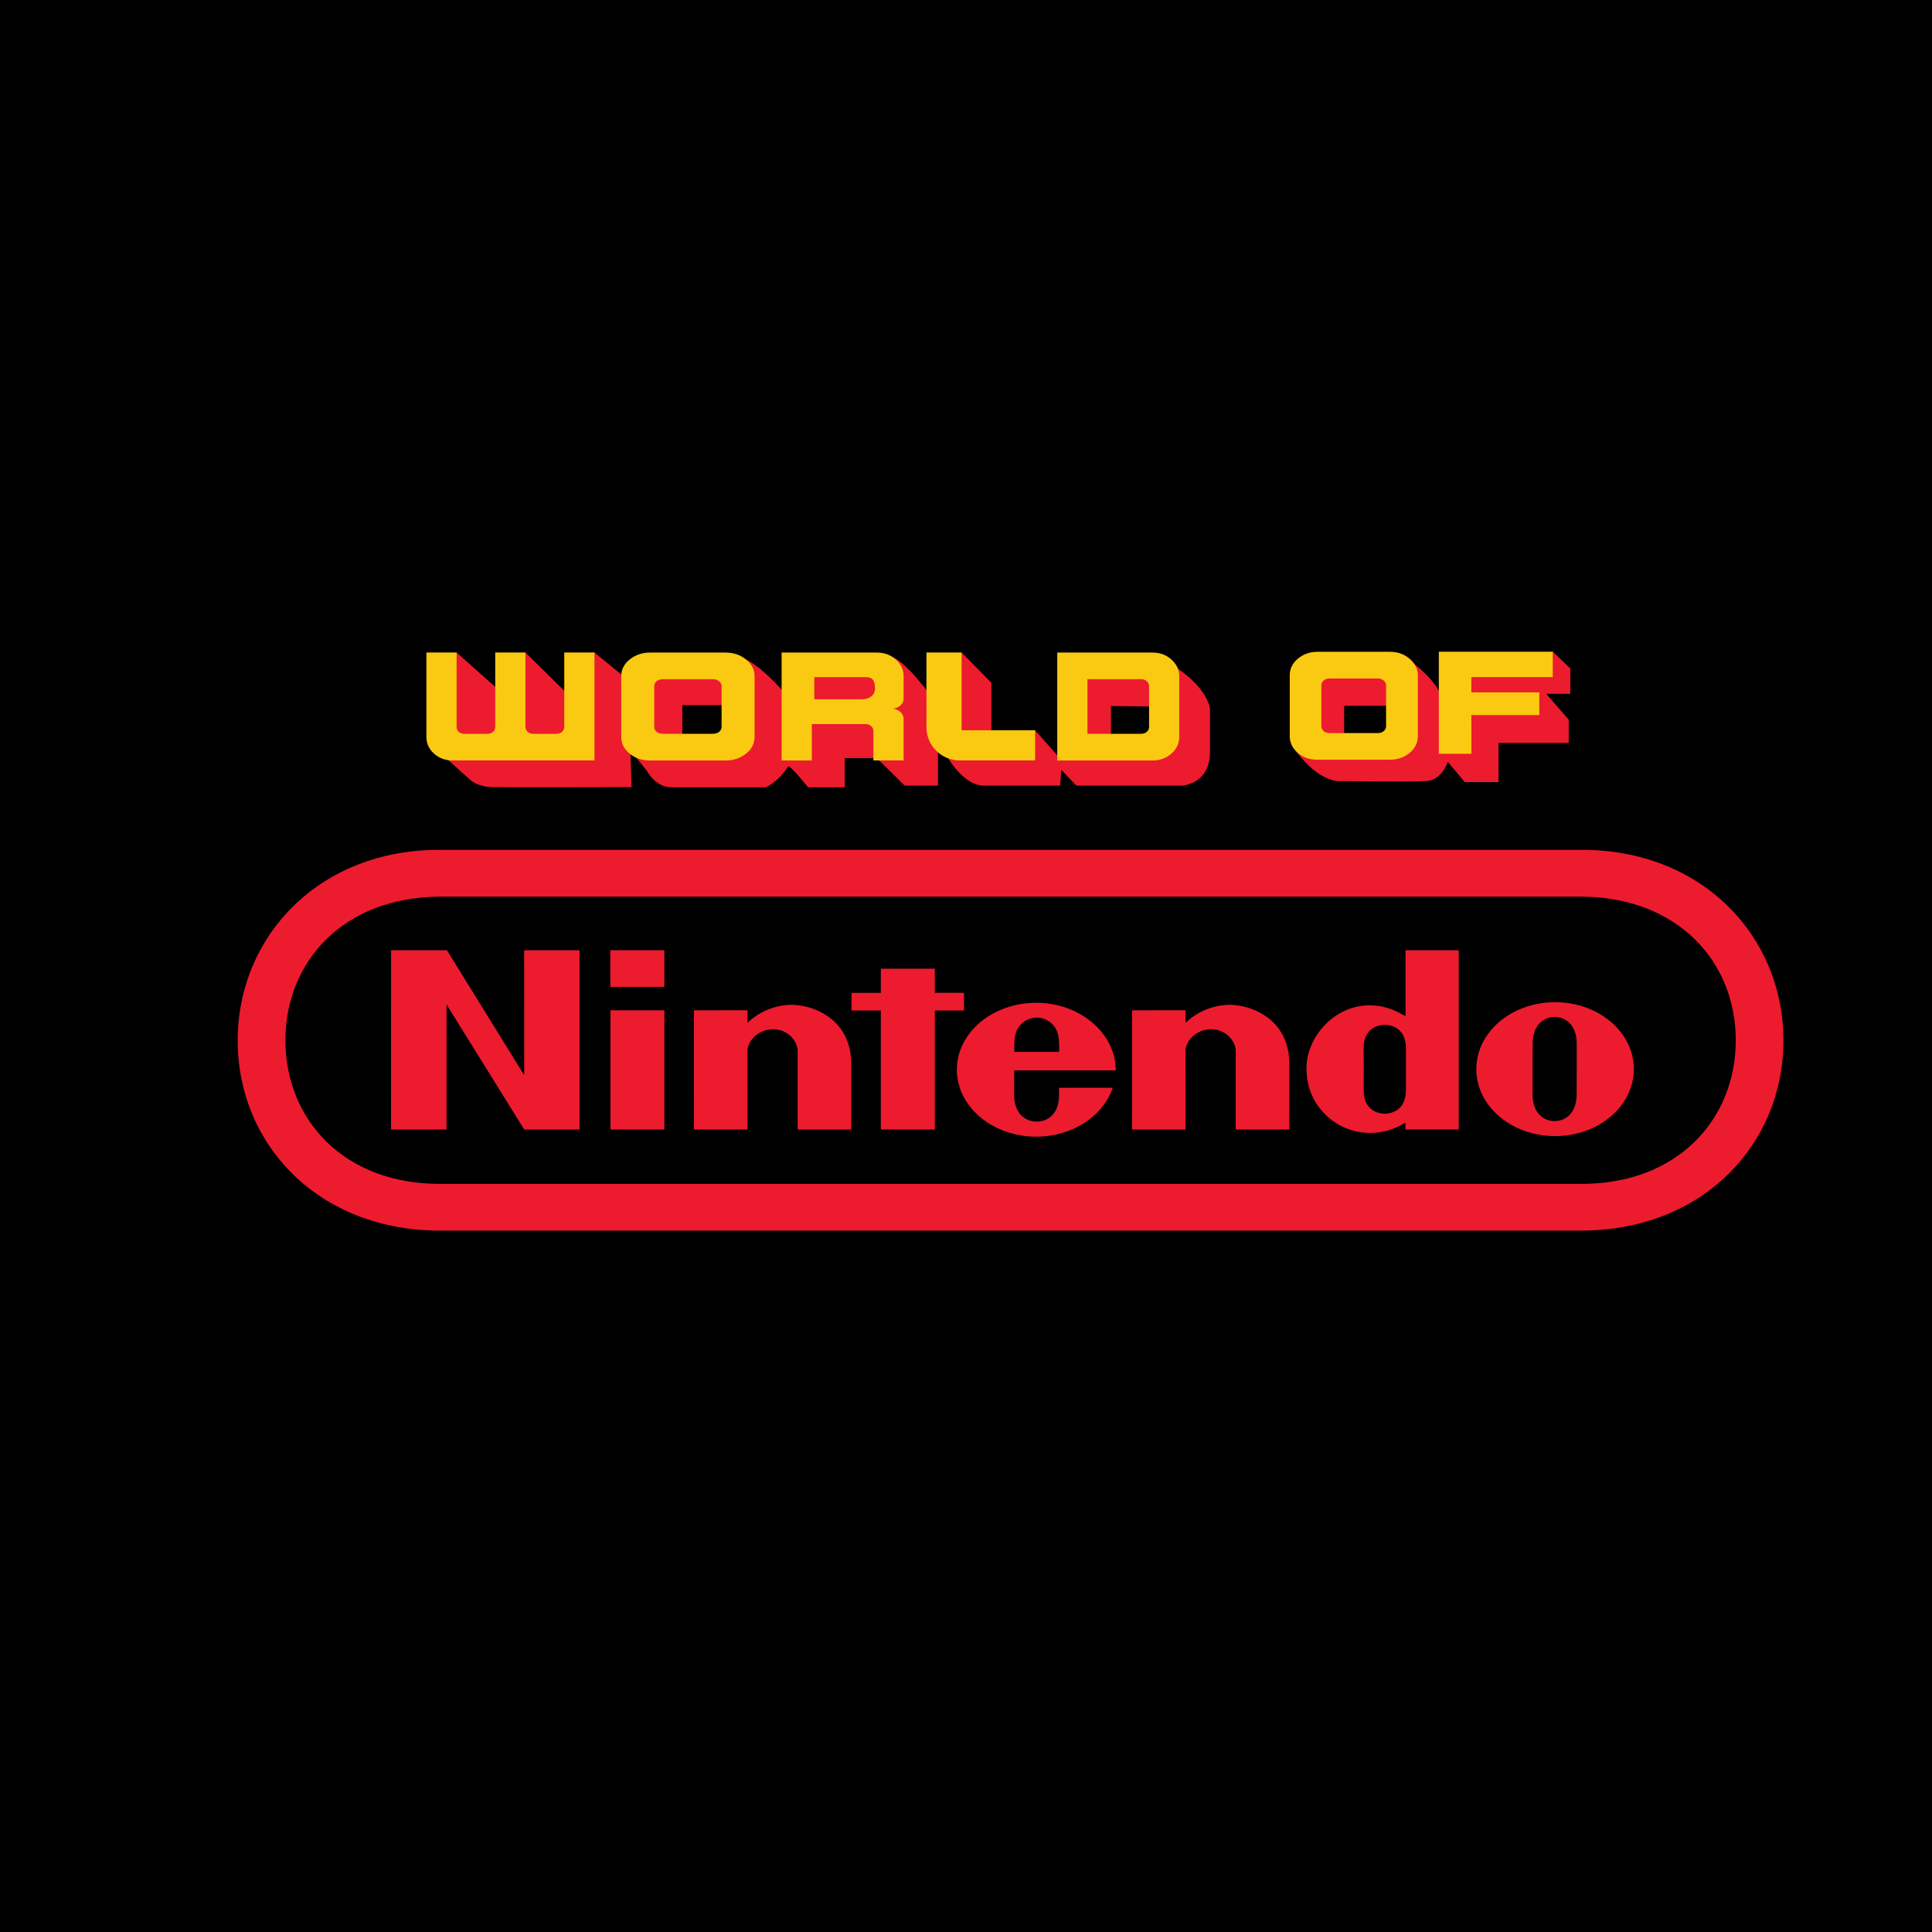 <?xml version="1.0" encoding="UTF-8"?> <svg xmlns="http://www.w3.org/2000/svg" xmlns:xlink="http://www.w3.org/1999/xlink" version="1.1" id="Layer_1" x="0px" y="0px" viewBox="0 0 300 300" style="enable-background:new 0 0 300 300;" xml:space="preserve"> <style type="text/css"> .st0{fill-rule:evenodd;clip-rule:evenodd;fill:#ED1B2E;} .st1{fill:#ED1B2E;} .st2{fill:#FACA12;} </style> <rect width="300" height="300"></rect> <path class="st0" d="M245.57,131.96H68.28c-18.76-0.04-31.37,13.45-31.37,29.62c0,16.17,12.57,29.51,31.39,29.51h177.23 c18.82-0.01,31.4-13.34,31.4-29.51C276.94,145.4,264.33,131.92,245.57,131.96z M245.48,183.83H68.37 c-14.96,0.06-24.05-9.99-24.05-22.3c0-12.32,9.15-22.28,24.05-22.3h177.11c14.9,0.03,24.05,9.99,24.05,22.3 C269.53,173.85,260.44,183.89,245.48,183.83z"></path> <polygon class="st0" points="60.73,147.55 69.4,147.55 81.4,166.96 81.39,147.55 89.99,147.55 89.99,175.39 81.4,175.39 69.34,155.98 69.34,175.39 60.72,175.39 60.73,147.55 "></polygon> <polygon class="st0" points="136.78,150.42 145.16,150.42 145.16,154.16 149.69,154.16 149.69,156.91 145.16,156.91 145.16,175.39 136.78,175.39 136.78,156.91 132.23,156.91 132.23,154.17 136.78,154.17 136.78,150.42 "></polygon> <polygon class="st0" points="94.79,156.88 103.16,156.88 103.16,175.39 94.79,175.39 94.79,156.88 "></polygon> <polygon class="st0" points="94.77,147.55 103.16,147.55 103.16,153.24 94.77,153.24 94.77,147.55 "></polygon> <path class="st0" d="M244.83,165.99c0,0-0.01,2.79-0.01,3.92c0,2.95-1.74,4.17-3.42,4.17c-1.68,0-3.43-1.22-3.43-4.17 c0-1.13,0.01-3.99,0.01-3.99s0.01-2.73,0.01-3.86c0-2.94,1.75-4.15,3.42-4.15c1.67,0,3.42,1.21,3.42,4.15c0,1.13,0,3.2,0.01,3.94 V165.99L244.83,165.99L244.83,165.99z M241.47,155.62c-6.76,0-12.23,4.65-12.23,10.4c0,5.74,5.47,10.39,12.23,10.39 c6.76,0,12.23-4.66,12.23-10.39C253.71,160.27,248.23,155.62,241.47,155.62L241.47,155.62z"></path> <path class="st0" d="M218.25,147.55h8.26v27.83h-8.27c0,0-0.01-0.9-0.01-1.06c-3.2,2.01-6.82,2-9.64,0.69 c-0.75-0.35-5.72-2.74-5.72-9.18c0-4.89,4.61-10.22,10.64-9.69c1.99,0.18,3.4,0.9,4.74,1.65 C218.25,153.52,218.25,147.55,218.25,147.55L218.25,147.55L218.25,147.55z M218.31,166.04c0,0,0-2.32,0-3.31 c0-2.86-1.97-3.59-3.28-3.59c-1.33,0-3.28,0.73-3.28,3.59c0,0.95,0.01,3.3,0.01,3.3s-0.01,2.3-0.01,3.29c0,2.86,1.95,3.61,3.28,3.61 c1.3,0,3.28-0.75,3.28-3.61C218.31,168.14,218.31,166.04,218.31,166.04L218.31,166.04z"></path> <path class="st0" d="M122.75,156.03c3.13-0.09,9.48,1.96,9.43,9.29c-0.01,1.3,0,10.07,0,10.07h-8.32c0,0,0-11,0-12.16 c0-1.61-1.54-3.41-3.82-3.41c-2.28,0-3.98,1.79-3.98,3.41c0,0.79,0.01,12.16,0.01,12.16h-8.31l-0.01-18.51l8.32-0.01 c0,0-0.01,1.49,0,1.94C117.68,157.29,119.99,156.11,122.75,156.03L122.75,156.03z"></path> <path class="st0" d="M190.78,156.03c3.12-0.09,9.48,1.96,9.43,9.29c-0.01,1.3-0.01,10.07-0.01,10.07h-8.32c0,0,0-11,0-12.16 c0-1.61-1.54-3.41-3.82-3.41c-2.28,0-3.98,1.79-3.98,3.41c0,0.79,0.01,12.16,0.01,12.16h-8.31l0.01-18.51l8.3-0.01 c0,0-0.01,1.49,0,1.94C185.71,157.29,188.01,156.11,190.78,156.03L190.78,156.03z"></path> <path class="st0" d="M157.49,163.33c-0.01-1.62,0.02-2.7,0.55-3.63c0.66-1.14,1.86-1.68,2.95-1.69h-0.01 c1.09,0.01,2.29,0.55,2.94,1.69c0.53,0.93,0.56,2.01,0.55,3.63H157.49L157.49,163.33L157.49,163.33z M164.44,168.91 c0,0,0.01,0.08,0.01,1.12c0,3.39-2.23,4.14-3.46,4.14c-1.24,0-3.51-0.75-3.51-4.14c0-1.01,0.01-3.82,0.01-3.82s15.77,0,15.77,0 c0-5.74-5.54-10.5-12.35-10.5c-6.81,0-12.33,4.65-12.33,10.39c0,5.74,5.52,10.4,12.33,10.4c5.65,0,10.42-3.22,11.87-7.6 L164.44,168.91L164.44,168.91z"></path> <path class="st1" d="M241.12,101.2l2.72,2.6v3.94h-3.73l3.48,4.02v3.6h-10.9v6.08h-5.24l-2.64-3.14c0,0-0.88,2.81-3.27,2.98 s-13.24,0-13.24,0s-3.1,0.59-7.04-4.61c4.44-0.71,10.18-0.63,10.52-0.59c0.34,0.04,2.56-0.13,2.93-0.21 c0.38-0.08,1.63-3.98,1.63-3.98l3.02-8.97c0,0,3.48,2.51,4.53,5.32c1.05,2.81,2.81-2.9,2.81-2.9s7.25-2.38,7.42-2.38 S241.12,101.2,241.12,101.2z"></path> <path class="st1" d="M144.94,108.57c0,0-4.21-5.91-6.48-6.58c-2.27-0.67-13.97,1.22-13.97,1.22l-2.29,4.82c0,0-3.54-4.26-6.35-5.62 s-6.33,0.2-6.33,0.2l2.63,2.6l2.23,9.02c0,0-6.7,1.68-7.15,1.68c-0.45,0-7.21-1.01-7.21-1.01l-2.18-9.05l-5.54-4.53l-3.34,1.12 l-0.73,5.42l-6.64-6.54l-4.48,5.53l-6.21-5.53c0,0-2.4,2.96-2.4,3.13c0,0.17,0.17,8.44,0,8.61c-0.17,0.17,0,3.97,0,3.97l4.47,4.02 c0,0,1.01,1.12,3.52,1.17s21.57,0,21.57,0l-0.2-6.65l0.5,1.51l2.1,2.64c0,0,1.3,2.54,3.81,2.53c2.51-0.01,14.63,0,14.63,0 s1.93-0.77,3.48-3.24c0.34-0.21,3.1,3.24,3.1,3.24h5.68v-4.54h4.97l4.36,4.28h5.16v-6.16L144.94,108.57z"></path> <polygon class="st1" points="105.95,114.32 105.95,109.5 113.26,109.5 112.32,104.51 102.14,104.3 100.46,105.09 100.67,114.32 "></polygon> <path class="st1" d="M172.51,114.32v-4.69l7.06,0.08l-0.42-5.05l-9.66-0.13h-1.59c0,0-0.21,9.58-0.15,9.62 c0.06,0.04,0.56,0.65,1.11,0.71C169.4,114.92,172.51,114.32,172.51,114.32z"></path> <path class="st1" d="M146.81,117.04c0,0,2.6,4.95,5.95,4.95s11.86,0,11.86,0l0.17-2.47l2.35,2.47h16.47c0,0,4.28-0.25,4.28-5.24 s0-6.58,0-6.58s-0.08-3.27-5.91-6.96c-0.67,5.95-0.63,7.13-0.63,7.13l-0.96,5.32l-1.05,1.76c0,0-4.61,0.42-4.74,0.42 s-5.2-0.21-5.2-0.21l-3.86-0.46l-0.84,0.71l-3.98-4.48l-3.06,1.22L146.81,117.04z"></path> <path class="st2" d="M70.34,118.09c-1.16,0-2.14-0.35-2.94-1.06c-0.79-0.72-1.19-1.59-1.19-2.59v-13.12h4.69v11.54 c0,0.31,0.11,0.58,0.33,0.79c0.24,0.2,0.53,0.3,0.89,0.3h3.57c0.34,0,0.62-0.1,0.86-0.3c0.24-0.21,0.35-0.48,0.35-0.79v-11.54h4.69 v11.54c0,0.31,0.12,0.58,0.35,0.79c0.24,0.2,0.53,0.3,0.89,0.3h3.55c0.34,0,0.63-0.1,0.89-0.3c0.24-0.21,0.35-0.48,0.35-0.79v-11.54 h4.69v16.76H70.34z"></path> <path class="st2" d="M100.98,118.09c-1.27,0-2.34-0.35-3.21-1.06c-0.87-0.72-1.3-1.59-1.3-2.59v-9.47c0-1,0.43-1.86,1.3-2.56 c0.89-0.72,1.96-1.08,3.21-1.08h11.68c1.25,0,2.32,0.36,3.18,1.08c0.89,0.72,1.33,1.58,1.33,2.56v9.47c0,1.02-0.44,1.88-1.33,2.59 c-0.9,0.71-1.96,1.06-3.18,1.06H100.98z M110.72,113.94c0.37,0,0.68-0.1,0.94-0.3c0.26-0.21,0.39-0.48,0.39-0.79v-6.31 c0-0.3-0.13-0.55-0.39-0.76c-0.28-0.21-0.59-0.32-0.94-0.32h-7.8c-0.37,0-0.69,0.11-0.97,0.32c-0.24,0.21-0.36,0.47-0.36,0.76v6.31 c0,0.31,0.12,0.58,0.36,0.79c0.26,0.2,0.58,0.3,0.97,0.3H110.72z"></path> <path class="st2" d="M228.48,106.43 M228.48,112.74v4.31h-5.06V101.2h17.69v3.94h-11.42h-1.22v1.29v1.08h1.22h9.33v3.52h-9.33h-1.22 V112.74z"></path> <path class="st2" d="M126.06,113.52v4.57h-4.69v-16.76h14.81c1.15,0,2.12,0.36,2.91,1.08c0.81,0.72,1.22,1.58,1.22,2.56v3.6 c-0.07,0.94-0.98,1.42-1.69,1.47c0.71,0.07,1.62,0.57,1.69,1.49v6.55h-4.69v-4.57c0-0.3-0.12-0.55-0.35-0.76 c-0.25-0.21-0.54-0.32-0.86-0.32h-7.14h-1.22L126.06,113.52z M126.44,105.14v3.44h7.67c0,0,1.8-0.13,1.76-1.72 c-0.04-1.59-0.67-1.72-1.68-1.72C133.19,105.14,126.44,105.14,126.44,105.14z"></path> <polygon class="st1" points="149.32,101.32 153.94,106.02 153.94,113.94 147.65,113.94 "></polygon> <path class="st2" d="M143.86,112.92v-11.6h5.46v12.07h11.41v4.69h-11.7C146.18,118.09,143.86,115.77,143.86,112.92z"></path> <path class="st2" d="M164.17,118.09v-16.76h14.81c1.15,0,2.12,0.36,2.91,1.08c0.81,0.72,1.22,1.58,1.22,2.56v9.47 c0,1.02-0.41,1.88-1.22,2.59c-0.83,0.71-1.8,1.06-2.91,1.06H164.17z M177.22,113.94c0.34,0,0.62-0.1,0.86-0.3 c0.24-0.21,0.35-0.48,0.35-0.79v-6.31c0-0.3-0.12-0.55-0.35-0.76c-0.25-0.21-0.54-0.32-0.86-0.32h-8.36v8.48H177.22z"></path> <path class="st1" d="M208.72,114.49v-4.9h8.3l-1.01-5.03c0,0-10.35-0.29-10.56-0.25c-0.21,0.04-2.39,0.46-2.39,0.46l1.38,9.93 L208.72,114.49z"></path> <path class="st2" d="M204.6,117.97c-1.22,0-2.25-0.35-3.08-1.06c-0.83-0.72-1.25-1.59-1.25-2.59v-9.47c0-1,0.42-1.86,1.25-2.56 c0.85-0.72,1.88-1.08,3.08-1.08h11.22c1.21,0,2.22,0.36,3.06,1.08c0.85,0.72,1.28,1.58,1.28,2.56v9.47c0,1.02-0.43,1.88-1.28,2.59 c-0.87,0.71-1.89,1.06-3.06,1.06H204.6z M213.96,113.83c0.35,0,0.66-0.1,0.9-0.3c0.25-0.21,0.37-0.48,0.37-0.79v-6.31 c0-0.3-0.12-0.55-0.37-0.76c-0.27-0.21-0.57-0.32-0.9-0.32h-7.5c-0.35,0-0.66,0.11-0.93,0.32c-0.23,0.21-0.35,0.47-0.35,0.76v6.31 c0,0.31,0.12,0.58,0.35,0.79c0.25,0.2,0.56,0.3,0.93,0.3H213.96z"></path> </svg> 